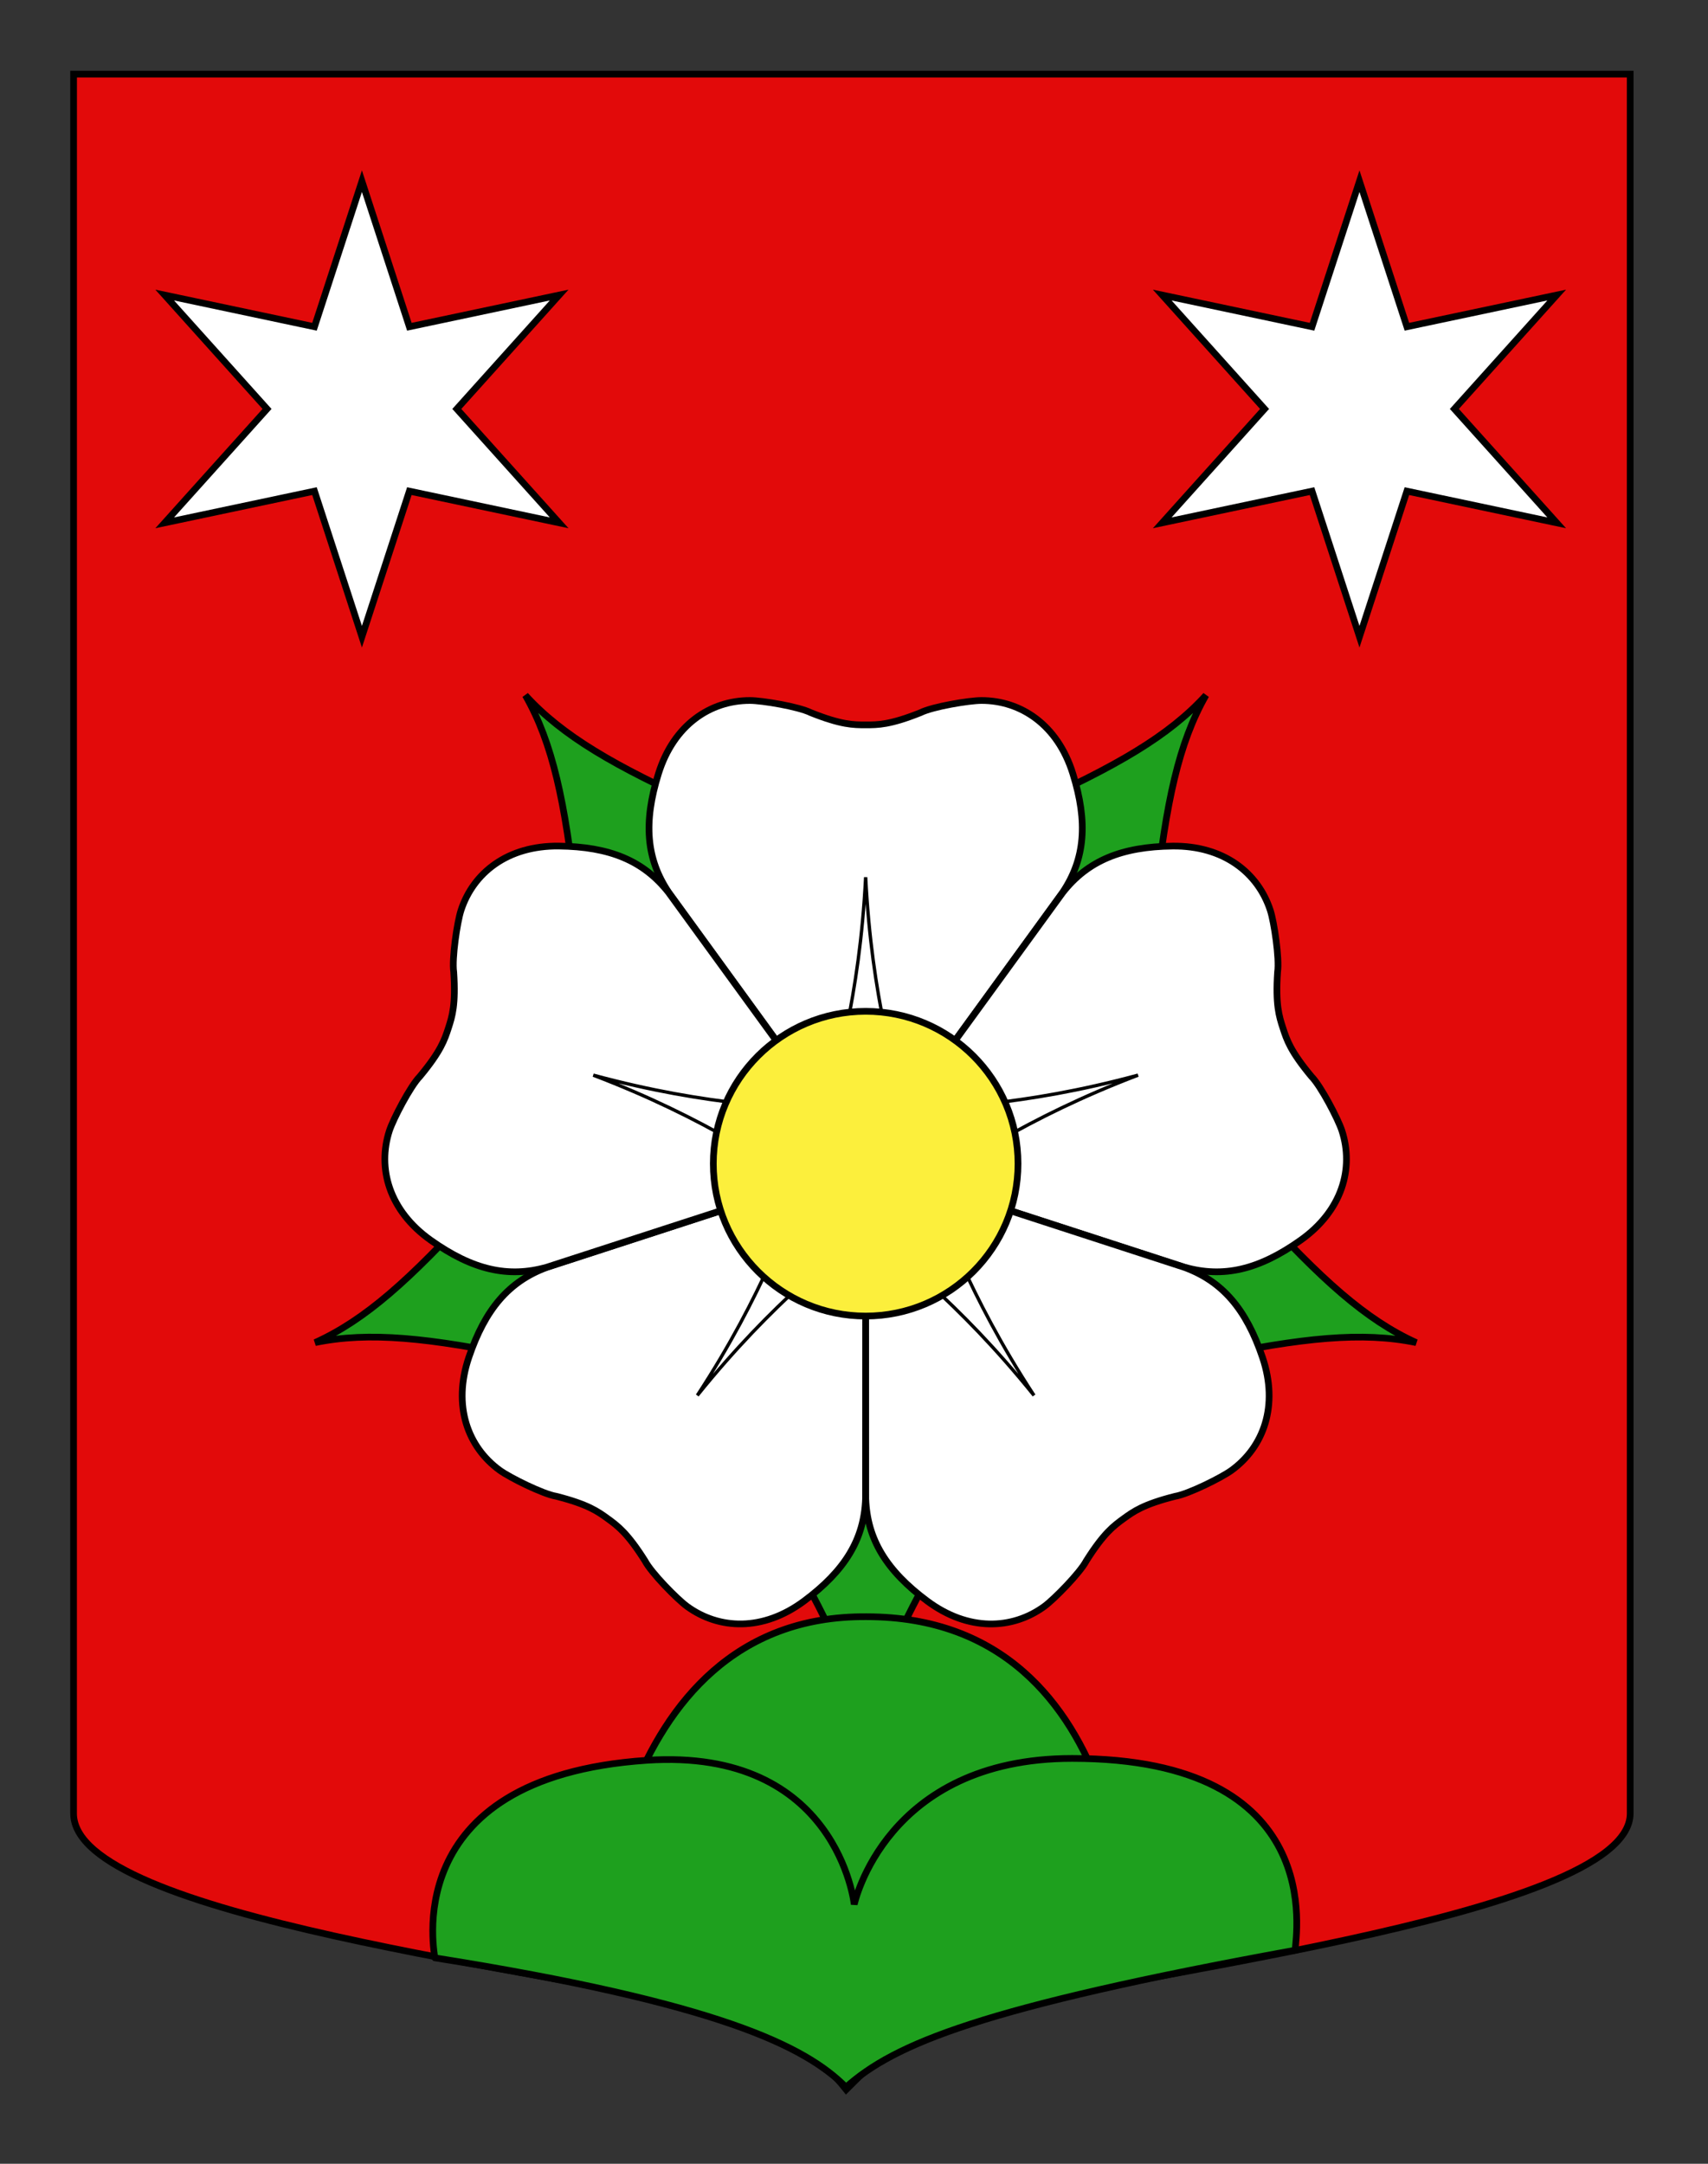 <?xml version="1.0" encoding="utf-8"?>
<!-- Generator: Adobe Illustrator 15.1.0, SVG Export Plug-In . SVG Version: 6.00 Build 0)  -->
<!DOCTYPE svg PUBLIC "-//W3C//DTD SVG 1.1//EN" "http://www.w3.org/Graphics/SVG/1.1/DTD/svg11.dtd">
<svg version="1.1" id="Layer_1" xmlns="http://www.w3.org/2000/svg" xmlns:xlink="http://www.w3.org/1999/xlink" x="0px" y="0px"
	 width="255.118px" height="323.148px" viewBox="0 0 255.118 323.148" enable-background="new 0 0 255.118 323.148"
	 xml:space="preserve">
<rect x="0" y="0" width="255.118" height="323.148" fill="#333333" stroke="none"/>
<path id="Fond_ecu" fill="#E20A0A" stroke="#000000" d="M10.994,11.075c78,0,154.504,0,232.504,0c0,135.583,0,149.083,0,259.75
	c0,15.806-79.104,24.25-104.104,31.249c-5,2-9,6-13,10c-4-5-9-9-15-11c-30-6.999-100.406-14.776-100.406-30.249
	C10.994,247.283,10.994,147.45,10.994,11.075z"/>
<g id="Rose_1_" transform="translate(100,80)">
	<g>
		<path id="g1_rose_9_" fill="#1EA01E" stroke="#000000" d="M23.839,118.366l-6.37,32.767c7.28,12.744,10.921,20.934,11.831,29.125
			c0.906-8.191,4.552-16.383,11.835-29.125l-6.375-32.767H23.839z"/>
		<path id="g1_rose_8_" fill="#1EA01E" stroke="#000000" d="M4.242,96.191l-33.133,4.064c-9.87,10.861-16.535,16.855-24.044,20.255
			c8.072-1.669,16.987-0.735,31.356,2.253L7.616,106.58L4.242,96.191z"/>
		<path id="g1_rose_7_" fill="#1EA01E" stroke="#000000" d="M19.275,70.699L5.167,40.445c-13.38-6.032-21.143-10.521-26.693-16.609
			c4.08,7.164,5.949,15.928,7.548,30.518l24.416,22.764L19.275,70.699z"/>
		<path id="g1_rose_6_" fill="#1EA01E" stroke="#000000" d="M48.164,77.12l24.414-22.767c1.599-14.587,3.47-23.354,7.548-30.518
			c-5.551,6.092-13.313,10.577-26.692,16.611L39.325,70.702L48.164,77.12z"/>
		<path id="g1_rose_5_" fill="#1EA01E" stroke="#000000" d="M50.986,106.58l29.19,16.184c14.373-2.985,23.288-3.922,31.359-2.253
			c-7.511-3.399-14.176-9.394-24.043-20.255l-33.131-4.064L50.986,106.58z"/>
	</g>
	<g>
		<g id="g2_rose_9_">
			<path id="path2843_9_" fill="#FFFFFF" stroke="#000000" d="M12.008,24.615c-5.917,0-11.377,3.64-13.655,10.923
				c-2.274,7.282-1.832,12.743,1.54,17.748L29.3,93.79l29.41-40.504c3.364-5.005,3.812-10.466,1.535-17.748
				c-2.272-7.283-7.738-10.923-13.651-10.923c-1.822,0-7.284,0.907-9.104,1.82c-4.55,1.822-6.37,1.822-8.189,1.822
				c-1.824,0-3.642,0-8.191-1.822C19.289,25.525,13.83,24.615,12.008,24.615z"/>
			<path fill="#FFFFFF" stroke="#000000" stroke-width="0.5" d="M29.3,51.01c-0.91,18.205-4.553,29.126-6.371,38.231h12.745
				C33.852,80.136,30.208,69.213,29.3,51.01z"/>
		</g>
		<g id="g2_rose_8_">
			<path id="path2843_8_" fill="#FFFFFF" stroke="#000000" d="M89.745,55.969c-1.83-5.625-6.979-9.697-14.604-9.609
				c-7.629,0.086-12.686,2.199-16.407,6.948L29.3,93.79l47.607,15.453c5.803,1.655,11.135,0.394,17.357-4.021
				c6.223-4.416,7.996-10.734,6.169-16.361c-0.566-1.731-3.118-6.644-4.548-8.094c-3.138-3.767-3.698-5.5-4.258-7.228
				c-0.567-1.733-1.126-3.464-0.802-8.355C91.128,63.173,90.309,57.698,89.745,55.969z"/>
			<path fill="#FFFFFF" stroke="#000000" stroke-width="0.5" d="M69.985,80.57c-17.591,4.762-29.105,4.669-38.323,5.755
				l3.934,12.119C43.693,93.9,52.953,87.06,69.985,80.57z"/>
		</g>
		<g id="g2_rose_7_">
			<path id="path2843_7_" fill="#FFFFFF" stroke="#000000" d="M83.95,139.589c4.789-3.478,7.063-9.629,4.629-16.857
				c-2.439-7.229-6.013-11.388-11.678-13.459L29.3,93.793l0.014,50.052c0.219,6.031,3.07,10.71,9.187,15.264
				c6.123,4.555,12.68,4.289,17.471,0.812c1.47-1.071,5.351-5.019,6.291-6.824c2.612-4.143,4.084-5.216,5.554-6.286
				c1.476-1.07,2.945-2.143,7.698-3.343C77.526,143.134,82.48,140.66,83.95,139.589z"/>
			<path fill="#FFFFFF" stroke="#000000" stroke-width="0.5" d="M54.445,128.398c-9.963-15.264-13.438-26.238-17.314-34.672
				l-10.311,7.49C33.643,107.511,43.009,114.207,54.445,128.398z"/>
		</g>
		<g id="g2_rose_6_">
			<path id="path2843_6_" fill="#FFFFFF" stroke="#000000" d="M2.633,159.917c4.785,3.479,11.343,3.743,17.465-0.809
				c6.122-4.556,8.97-9.235,9.187-15.264L29.3,93.79l-47.596,15.48c-5.667,2.071-9.237,6.229-11.681,13.458
				c-2.438,7.229-0.159,13.38,4.627,16.858c1.476,1.073,6.429,3.545,8.436,3.876c4.75,1.205,6.221,2.275,7.697,3.346
				c1.47,1.068,2.94,2.146,5.553,6.288C-2.724,154.902,1.162,158.849,2.633,159.917z"/>
			<path fill="#FFFFFF" stroke="#000000" stroke-width="0.5" d="M4.156,128.398c11.437-14.193,20.803-20.887,27.626-27.182
				l-10.311-7.49C17.594,102.16,14.119,113.136,4.156,128.398z"/>
		</g>
		<g id="g2_rose_5_">
			<path id="path2843_5_" fill="#FFFFFF" stroke="#000000" d="M-41.835,88.861c-1.825,5.627-0.052,11.945,6.173,16.361
				c6.221,4.414,11.551,5.676,17.354,4.021L29.3,93.79L-0.131,53.305c-3.725-4.749-8.775-6.862-16.405-6.948
				c-7.629-0.086-12.78,3.982-14.609,9.607c-0.564,1.733-1.383,7.205-1.083,9.218c0.325,4.892-0.238,6.622-0.796,8.354
				c-0.565,1.73-1.127,3.46-4.263,7.227C-38.716,82.218-41.27,87.132-41.835,88.861z"/>
			<path fill="#FFFFFF" stroke="#000000" stroke-width="0.5" d="M-11.386,80.57c17.035,6.49,26.297,13.33,34.39,17.874l3.938-12.119
				C17.722,85.243,6.209,85.332-11.386,80.57z"/>
		</g>
	</g>
	<circle fill="#FCEF3C" stroke="#000000" cx="29.3" cy="93.792" r="22.756"/>
</g>
<g id="Mont">
	<path fill="#1EA01E" stroke="#000000" d="M168.849,293.78l-79.975,0.503c0,0,1.244-53.14,40.533-52.833
		C170.346,241.45,168.849,293.78,168.849,293.78z"/>
	<path fill="#1EA01E" stroke="#000000" d="M126.364,311.711c-6.08-6.132-19.051-12.567-61.427-19.321
		c0.205,0.171-6.257-26.944,31.669-29.497c28.495-1.918,30.987,21.53,30.987,21.53s4.635-21.81,32.546-21.81
		c38.293,0,33.38,26.485,33.318,28.64C146.434,299.824,133.659,305.238,126.364,311.711z"/>
</g>
<polygon fill="#FFFFFF" stroke="#000000" points="54.059,27.058 61.146,48.8 83.518,44.066 68.232,61.074 83.518,78.082 
	61.146,73.348 54.059,95.09 46.973,73.348 24.601,78.082 39.886,61.074 24.601,44.066 46.973,48.8 "/>
<polygon fill="#FFFFFF" stroke="#000000" points="203.059,27.058 210.145,48.8 232.518,44.066 217.233,61.074 232.518,78.082 
	210.145,73.348 203.059,95.09 195.973,73.348 173.6,78.082 188.885,61.074 173.6,44.066 195.973,48.8 "/>
</svg>
